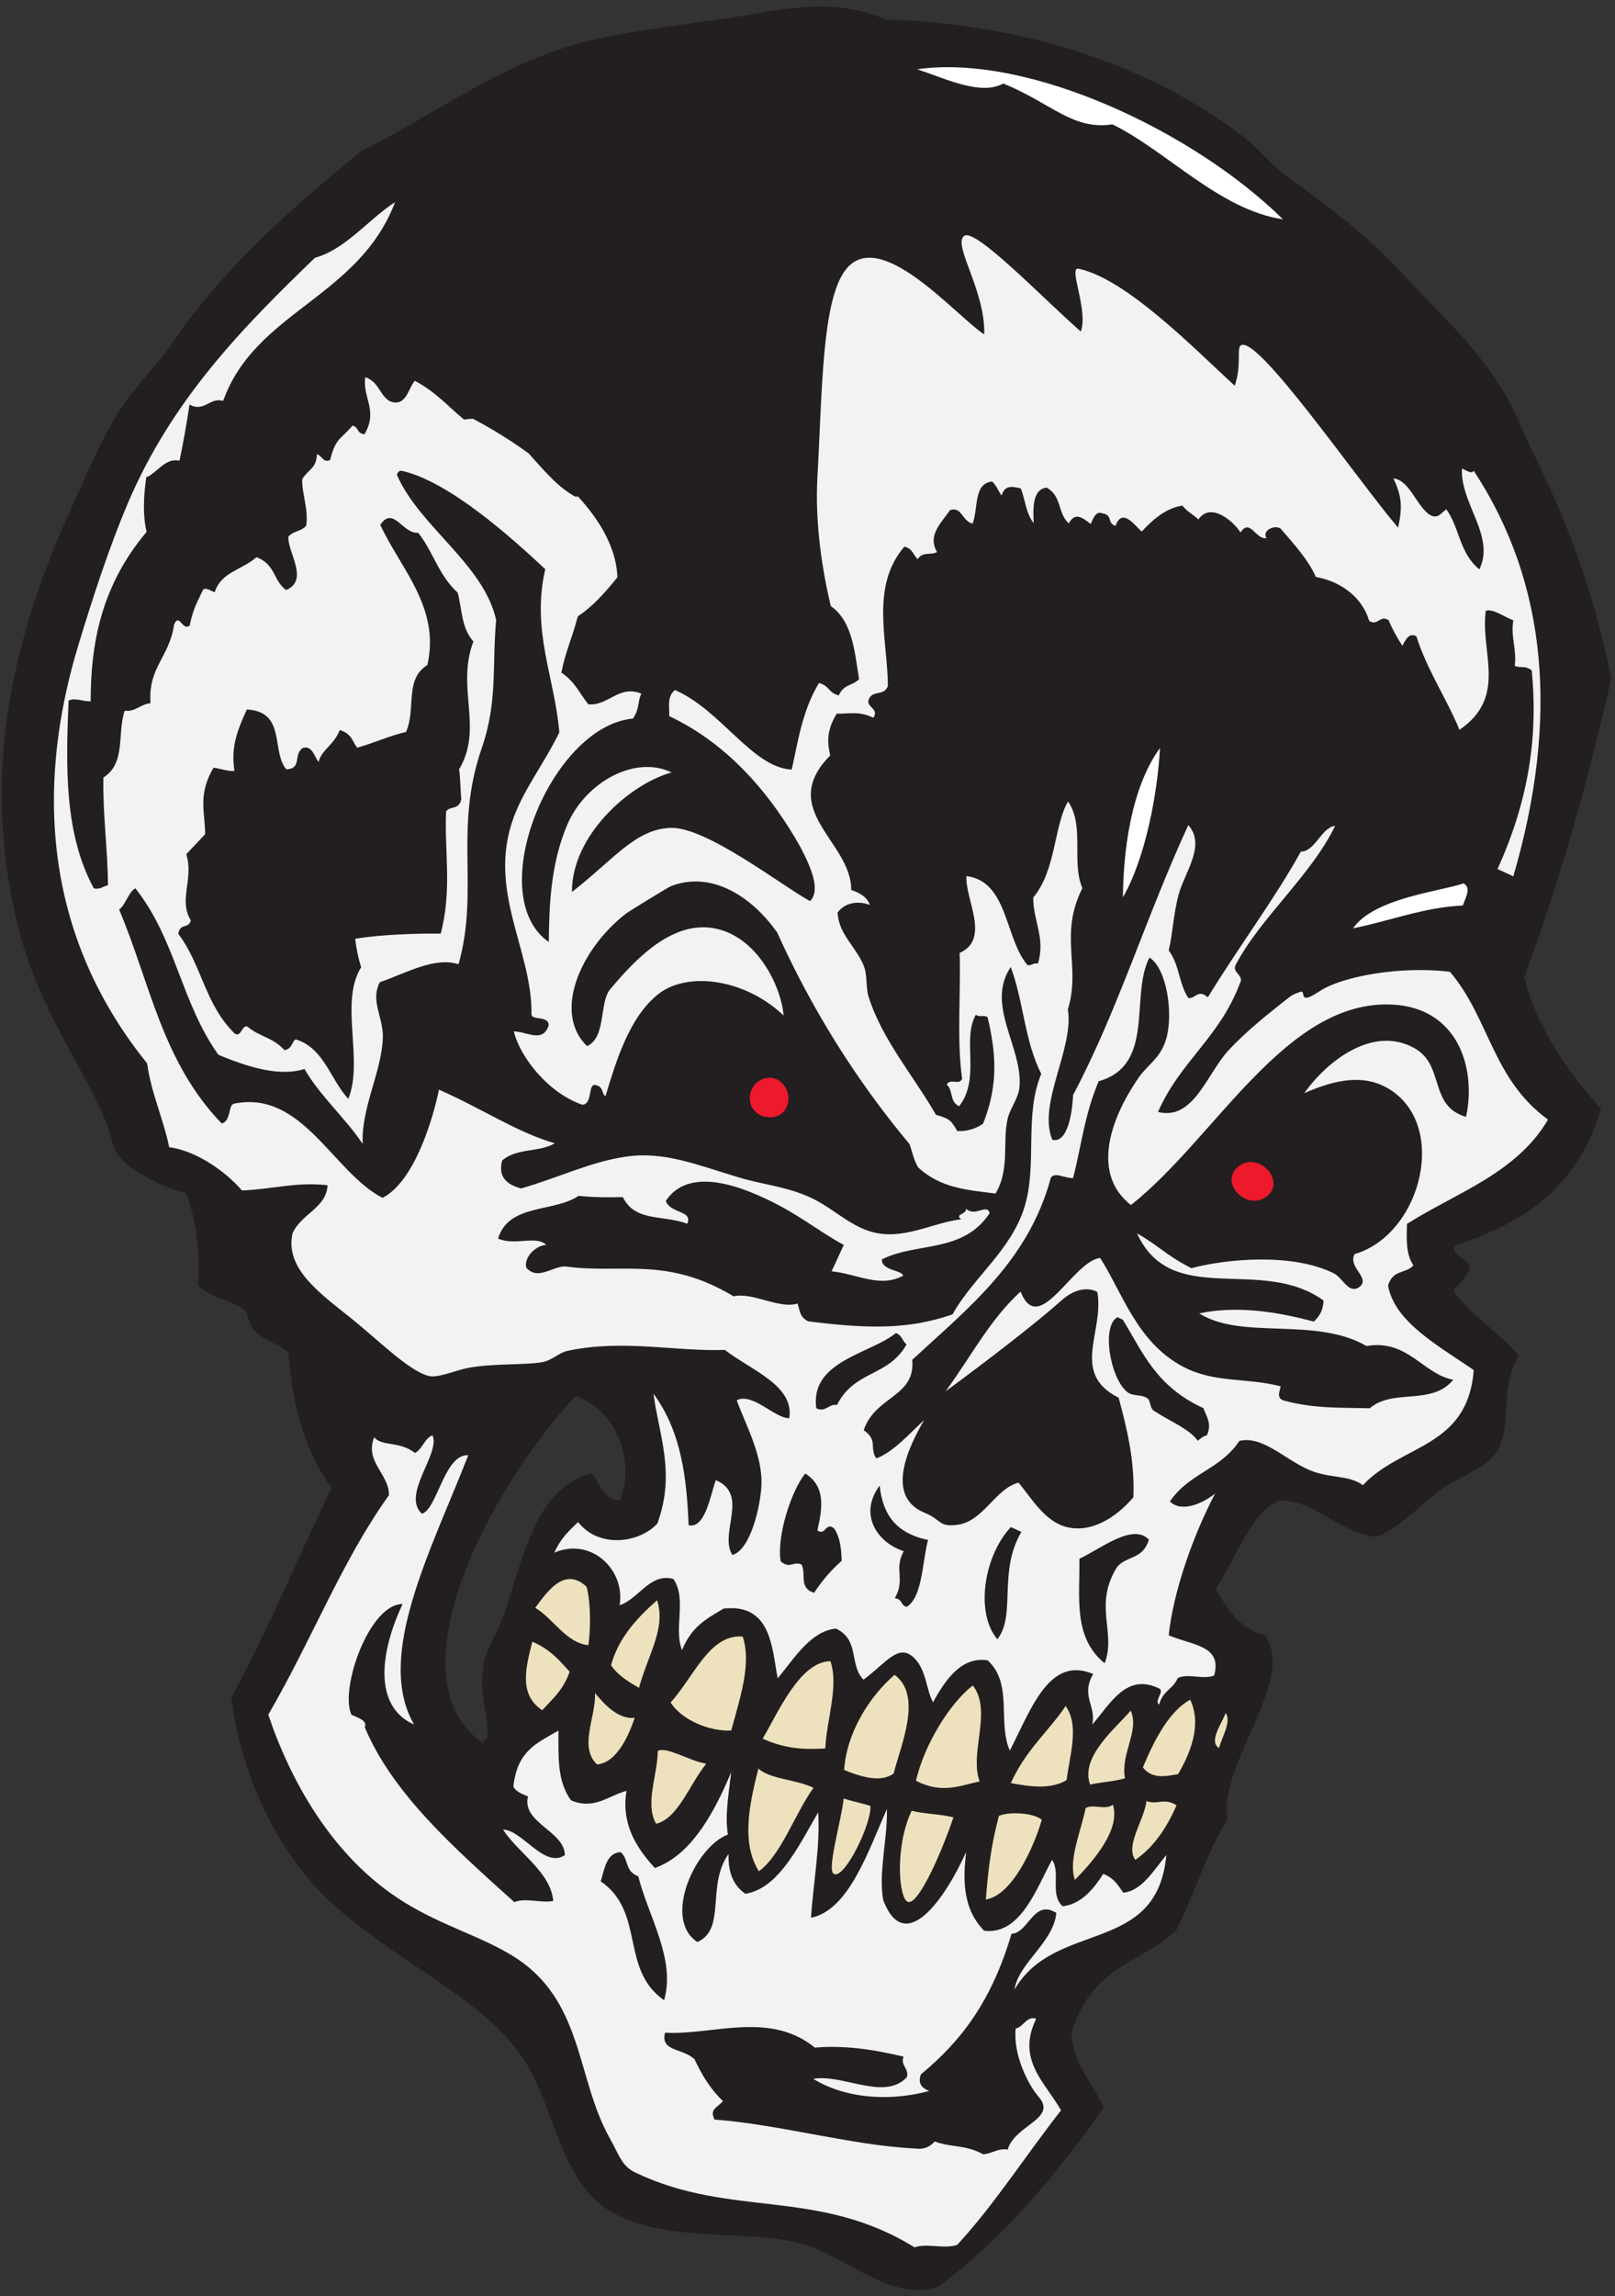 <?xml version="1.0" encoding="UTF-8" standalone="no"?>
<svg
   xmlns:dc="http://purl.org/dc/elements/1.1/"
   xmlns:cc="http://creativecommons.org/ns#"
   xmlns:rdf="http://www.w3.org/1999/02/22-rdf-syntax-ns#"
   xmlns:svg="http://www.w3.org/2000/svg"
   xmlns="http://www.w3.org/2000/svg"
   viewBox="0 0 338.667 481.333"
   height="481.333"
   width="338.667"
   xml:space="preserve"
   id="svg2"
   version="1.1"><rect x="0" y="0" width="338.667" height="481.333" fill="#333333" stroke="none"/><defs
     id="defs6" /><g
     transform="matrix(1.333,0,0,-1.333,0,481.333)"
     id="g10"><g
       transform="scale(0.1)"
       id="g12"><path
         id="path14"
         style="fill:#231f20;fill-opacity:1;fill-rule:evenodd;stroke:none"
         d="m 2518.52,1867.05 c -40.18,-137.44 -140,-184.78 -230.53,-215.46 -5.35,-16.88 26.6,-20.05 23.56,-36.07 -6.88,-15.56 -16.29,-24.29 -25.54,-33.48 24.87,-37.9 73.56,-67.02 103.28,-103.13 -31.75,-54.55 -9.36,-106.91 -34.27,-150.23 -15.86,-27.58 -68.31,-43.53 -96.08,-66.27 -33.98,-27.82 -59.01,-53.21 -91.94,-68.2 -57.93,3.09 -98.42,59.37 -155,56.6 -44.04,-17.49 -67.52,-90.91 -99.97,-139.95 20.93,-28.6 33.23,-60.16 77.79,-71.21 50.32,-72.259 -74.32,-203.662 -58.64,-289.935 -36.8,-59.524 -43.47,-98.442 -80.55,-174.121 -54.92,-53.434 -130.05,-51.848 -164.75,-160.324 -0.08,-45.899 32.68,-79.75 50.62,-119.036 C 1656.44,183.23 1571.26,84.16 1475.3,14.449 1401.56,-8.145 1342.64,54.656 1268.95,79.699 1175.84,111.359 1002.14,71.648 925.109,163.27 875.914,221.801 865.164,308.523 824.801,370.711 761.922,467.645 630.469,520.324 525.133,615.023 429.957,700.621 377.25,830.777 364,941.203 c 58.867,109.087 104.895,220.967 157.566,329.737 -44.996,62.6 -62.097,135.47 -67.773,212.51 -17.164,15.73 -36.758,17.75 -54.203,35.15 -7.41,7.41 -9.387,27.45 -15.281,32.24 -20.547,16.67 -54.551,18.93 -72.696,38.67 2.582,51.41 -1.933,100.21 -18.707,144.52 -31.726,8.59 -107.215,38.66 -115.972,79.49 -17.668,82.43 -112.743,192.8 -149.02,341.73 -50.312,206.6 -27.648,413.71 86.965,662.64 20.961,45.54 44.195,102.2 73.184,147.34 23.976,37.32 60.527,72.61 86.542,110.93 82.047,120.86 196.559,217.17 293.446,297.08 113.23,55.67 227.515,143.67 362.562,174.51 61.871,14.13 131.447,22.95 201.327,32.69 87.64,12.19 171.94,38.46 261.6,-0.23 160.42,-4.19 383.84,-46.26 563.54,-185.21 23.49,-18.16 43.06,-43.78 67.27,-61.3 76.69,-55.53 128.21,-95.23 184.57,-155.85 66.82,-71.87 110.06,-107.98 156.8,-183.26 16.85,-27.12 29.53,-62.13 43.63,-90.63 60.26,-121.87 99.21,-229.13 125.38,-359.97 -34.59,-154.02 -79.68,-315.29 -136.96,-470.12 19.75,-76.47 64.1,-143.89 120.75,-206.82 z M 905.48,1415.44 c 68.856,-25.05 92.446,-105.46 70.356,-163.4 -26.305,-2.5 -31.371,28.72 -46.223,41.51 -83.187,-21.72 -103.531,-120.83 -134.504,-214.58 -10.925,-33.1 -29.554,-60.42 -34.203,-84.829 -8.722,-45.852 9.278,-85.754 5.641,-118.356 -5.684,1.379 -7.992,-6.312 -3.84,-8.301 -156.199,103.774 16.941,415.286 142.773,547.956" /><path
         id="path16"
         style="fill:#ffffff;fill-opacity:1;fill-rule:evenodd;stroke:none"
         d="m 2018.22,3266.06 c -99.56,14.51 -183.68,108.13 -268.17,149.23 -62.67,-9.29 -94.28,32.25 -171.57,64.26 -35.43,-19.06 -87.12,6.09 -135.57,22.45 176.38,25.02 436.73,-99.11 575.31,-235.94" /><path
         id="path18"
         style="fill:#ffffff;fill-opacity:1;fill-rule:evenodd;stroke:none"
         d="m 1824.81,2434.55 c -3.83,-71.56 -22.76,-172.91 -58.27,-234.76 0.57,69.28 11.62,170.47 58.27,234.76" /><path
         id="path20"
         style="fill:#ffffff;fill-opacity:1;fill-rule:evenodd;stroke:none"
         d="m 2302.23,2221.67 c 12.75,-6.77 3.65,-21.59 -1.01,-34.78 -60.91,-2.73 -114.91,-24.37 -172.61,-35.89 32.67,47.81 138.61,58.25 173.62,70.67" /><path
         id="path22"
         style="fill:#ed192d;fill-opacity:1;fill-rule:evenodd;stroke:none"
         d="m 1987.18,1725.95 c -30.13,-15.68 -69.78,27 -37.98,51.24 32.71,24.94 79.39,-29.7 37.98,-51.24 z m -778.22,127.96 c -29.35,2.53 -35.81,31.29 -23.59,48.72 10.79,15.37 35.58,19.92 48.95,0.11 14.48,-21.43 1.66,-51.13 -25.36,-48.83" /><path
         id="path24"
         style="fill:#eee2be;fill-opacity:1;fill-rule:evenodd;stroke:none"
         d="m 1928.13,917.191 c 9.35,-13.761 -5.2,-36.308 -10.57,-55.488 -16.17,11.266 3.17,35.578 10.57,55.488 z m -929.626,-7.796 c -8.422,-24.668 -26.691,-70.141 -59.082,-73.321 -29.539,26.996 -1.57,75.125 -3.418,112.285 11.883,-14.074 35.004,-42.074 62.5,-38.964 z m 112.546,-72.192 c -26.15,-31.828 -44.06,-86.129 -78.88,-94.371 -18.08,31.195 2.28,76.543 2.66,114.531 14.11,7.285 48.7,-15.414 76.22,-20.16 z m 168.74,-37.797 c -29.63,-41.113 -50.68,-105.59 -85.94,-131.363 -27.39,43.844 -15.97,101.961 -0.83,161.418 20.21,-17.145 56.99,-16.199 86.77,-30.055 z m 32.15,-135.66 c -11.85,5.57 11.13,81.598 15.36,118.715 15.49,-4.852 30.93,-7.93 41.89,-11.547 2.66,-26.449 -40.07,-115.238 -57.25,-107.168 z M 837.504,1029.17 c 28.637,-12.43 42.984,-30.08 58.66,-47.264 -10.691,-30.242 -27.742,-43.16 -43.133,-60.59 -36.785,24.332 -26.468,65.981 -15.527,107.854 z M 1499.87,752.953 c -16.09,-48.465 -54.29,-138.625 -71.58,-132.969 -14.53,4.754 -20.99,86.332 5.86,143.235 22.64,-5.418 43.08,-4.852 65.72,-10.266 z m 50.93,-129.25 c 4.24,50.25 7.81,82.067 20.54,131.426 16.85,7.402 55.54,4.613 67.61,-6.129 -13.97,-47.168 -47.74,-119.133 -88.15,-125.297 z M 925.547,1023.67 c -34.711,3.35 -55.024,41.67 -83.531,58.77 21.339,29.2 47.281,64.07 80.742,33.11 7.351,-27.21 6.043,-71.77 2.789,-91.88 z m 108.203,70.72 c 14,-44.89 -13.86,-84.12 -28.51,-137.796 -18.658,10.351 -34.881,21.605 -43.982,35.457 11.805,44.529 43.812,76.899 72.492,102.339 z m 134.59,-57.21 c 14.25,-41.801 -3.8,-95.461 -18.01,-147.703 -33.07,-1.868 -77.85,16.121 -95.35,44.101 36.05,39.27 61.22,108.112 113.36,103.602 z m 522.54,-382.645 c -10.5,31.699 9.11,74.461 17,112.914 12.35,6.965 31.25,-3.91 42.76,5.391 13.44,-40.457 -35.57,-93.988 -59.76,-118.305 z m -384.44,343.922 c 13.39,-39.828 -6.14,-91.734 -8.1,-137.168 -30.28,-1.883 -61.38,-1.523 -98.57,15.387 23.25,38.625 58.08,121.441 106.67,121.781 z m 544.37,-226.66 c -17.35,-40.219 -39.16,-68.238 -64.85,-85.766 -16.23,22.711 14.11,62.535 17.63,92.492 17.4,-6.753 27.62,5.985 47.22,-6.726 z m -443.58,205.199 c 45.39,-32.672 8.54,-113.844 -1.41,-155.367 -20.17,-13.82 -48.14,-6.34 -77.85,5.801 3.9,58.918 39.67,115.226 79.26,149.566 z m 123.13,-16.699 c 31.18,-40.168 -5.9,-105.395 10.71,-150.899 -30.89,-6.5 -59.11,-20.21 -100.17,1.036 13.49,57.738 53.55,122.121 89.46,149.863 z m 146.07,-32.348 c 21.83,-30.988 6.69,-75.543 1.5,-116.441 -24.44,-14.637 -55.65,-10.867 -87.74,-4.711 24.11,53.008 57.99,79.441 86.24,121.152 z m 102.4,-7.113 c 13.99,-33.047 -16.4,-67.363 -9.02,-106.551 -17.57,-5.265 -36.87,-5.801 -54.88,-9.836 -16.2,43.906 41.17,89.391 63.9,116.387 z m 93.49,17.144 c 14.96,-31.207 8.36,-70.339 -18.92,-117.07 -16.96,-2.883 -40.39,-9.125 -55.5,10.586 20.14,48.211 43.02,88.942 74.42,106.484" /><path
         id="path26"
         style="fill:#f2f2f2;fill-opacity:1;fill-rule:evenodd;stroke:none"
         d="m 1700.28,3089.51 c 12.31,33.19 -20.35,102.35 -3.48,98.78 73.92,-15.65 178.13,-121.65 245.58,-184.08 11.56,33.7 2.35,59.58 10.01,63.74 27.16,14.72 179.89,-207.52 246.95,-286.85 7.75,33.81 5.1,51 -7.29,77.44 24.46,-2.58 35.01,-39.86 54.83,-55.58 14.25,-10.71 20.13,1.4 28.39,7 21.46,-29.97 20.12,-68.3 51.92,-94.48 25.69,52.09 -30.15,103.46 -27.3,158.58 6.73,-2.68 14.9,-9.31 18.51,-3.53 116.71,-177.32 134.18,-391.13 62.29,-637.77 -8.29,3.84 -16.58,7.67 -24.88,11.51 53.17,117.03 62.92,218.11 53.87,312.27 -11.29,8.87 -17.07,2.76 -26.79,7.36 3.52,25.38 -6.73,45.71 -2.17,71.47 -14.59,5.38 -32.12,18.74 -43.38,15.02 -9.02,-65.8 35,-134.88 -41.32,-187.22 -20.66,49.76 -51.76,95.68 -67.81,147.13 -11.38,5.99 -16.66,-4.62 -22.03,-14.98 -8.43,12.96 -15.92,26.27 -21.66,40.21 -13.64,9.03 -16.98,-9.96 -30.63,-0.92 -10.15,35.34 -42.86,61.7 -83.84,68.98 -12.28,27.6 -34.46,51.56 -55.44,75.97 -9.77,6.98 -30.29,-3.78 -22.03,-14.97 -17.57,-2.86 -25.86,32.1 -41.13,8.97 -11.22,18.09 -47.46,48.46 -66.04,20.46 -8.04,7.37 -19.46,13.5 -25.18,21.73 -25.03,-3.64 -45.26,-20.41 -64.15,-40.79 -10.3,8.78 -30.76,38.8 -41.14,8.98 -13.99,4.03 -3.51,17.06 -21.05,19.78 -9.34,3.6 -13.73,-6.31 -17.88,-16.89 -14.26,10.63 -24.28,19.09 -34.77,0.99 -17.82,16.4 -10.28,42.11 -34.4,56.18 -25.58,-2.09 -20.76,-41.39 -20.8,-55.81 -12.28,16.13 -13.13,36.47 -20.04,54.57 -12.54,2.94 -25.28,6.37 -30.32,-11.14 -5.6,7.12 -7.47,15.61 -14.97,22.04 -29.61,-3.39 -21.26,-41.12 -30.68,-66.33 -17.55,5.06 -16.56,27.31 -35.4,21.39 -14.79,-21.15 -35.83,-40.09 -20.47,-66.01 -9.51,-5.33 -23.37,1.16 -30.32,-11.14 -7.55,6.4 -7.08,15.75 -21.03,19.81 -54.31,-63.17 -26.2,-147.35 -26.04,-219.47 -6,-14.9 -20.31,-7.17 -28.09,-17.21 -11.16,-15.58 16.25,-16.97 5.08,-32.54 -22.46,11.19 -38.83,5.8 -57.41,6.43 -16.63,-26.75 -14.77,-46.72 -10.27,-65.71 -84.61,-85.47 33.93,-136.05 32.99,-211.55 16.76,-5.31 25.92,-13.4 29.33,-23.62 -13.63,5.45 -36.7,6.76 -50.74,-11.78 1.58,-34.93 29.8,-54.24 41.41,-84.55 5.93,-15.52 2.51,-32.86 7.61,-48.83 21.42,-67.01 69.86,-122.5 105.75,-184.81 22.24,-6.23 24.15,-9.43 33.48,-25.54 15.2,-0.78 28.57,3.39 40.52,11.44 26.14,64.67 19.02,117.1 7.16,167.8 -7.19,3.97 -11.09,-1.03 -18.49,3.52 -22.28,-39.43 8.14,-99.46 -26.28,-143.84 -15.77,7.97 -8.59,24.36 -19.44,34.15 5.33,10.46 18.92,-1.56 24.26,8.91 -8.84,63.27 -1.87,132.36 -3.98,198.1 48.87,21.77 8.69,83.76 10.63,120.91 65.93,-8.32 60.21,-98.3 96.23,-140.13 6.12,-1.05 9.89,4.27 16.27,2.53 12.42,40.12 -7.97,68.19 -7.26,104 35.99,42.62 32.5,113.68 54.69,150.86 26.55,-38.41 4.78,-94.58 22.54,-136.24 -37.34,-74.51 -1.85,-122.26 -22.82,-190.75 9.94,-61.73 -48.17,-148.46 -24.42,-205.11 26.73,-6.16 32.02,53.56 32.6,70.48 70.55,132.88 114.38,279.52 181.25,424.46 28.33,-31.27 -5.84,-74.67 -15.09,-108.79 -8.35,-30.8 -9.26,-61.08 -15.71,-88.34 17.11,-22.39 15.54,-51.64 30.89,-74.68 11.06,-2 15.16,14.92 30.62,0.93 46.98,77.07 107.97,159.09 146.31,229.25 22.9,0.12 31.98,37.84 53.95,40.47 -37.92,-78.58 -117.77,-144.32 -156.83,-219.35 -5.03,-12.17 14.34,-15.38 6.99,-28.4 -31.73,-84.95 -94.73,-123.63 -128.73,-202.16 55.42,-14.11 76.73,59.16 109.5,95.3 28.58,31.52 66.63,61.02 85.56,76.17 18.94,15.16 16.37,12.45 28.1,17.2 11.71,4.75 -5.59,-23.26 30.62,0.94 36.22,24.2 129.69,40.33 205.48,30.77 62.42,-73.42 66.34,-168.33 154.2,-232.39 -49.21,-84.82 -147.54,-116.51 -221.86,-164.1 -0.44,-23.1 -2.24,-46.7 10.15,-65.09 -12.15,-13.75 -32.22,-5.98 -39.91,-31.87 10.44,-56.95 77.12,-93.24 134.84,-132.82 -9.6,-123.4 -114.27,-116.19 -174.35,-181.06 -23.06,16.77 -51.83,9.93 -84.52,24.01 -39.36,16.93 -72.82,53.99 -109.7,45.7 -31.17,-46.25 -78.05,-49.78 -109.5,-95.29 19.25,-18.65 52.87,-2.16 71.15,12.38 -35.28,-67.27 -65.93,-155.34 -72.94,-222.93 38.41,-16.06 84.72,-16.15 71.41,-63.218 -16.96,-6.899 -40.39,3.805 -57.1,-3.789 -8.08,-18.602 -22.86,-18.957 -29.38,-41.758 -8.13,5.043 7.27,18.727 1.28,24.551 -52.07,26.219 -76.88,-21.754 -106.6,-56.375 7.07,28.984 -18.7,45.898 1.67,79.769 -69.21,29.16 -97.13,-54.082 -131.23,-120.484 -19.73,44.367 5.52,105.258 -34.97,141.988 -38.88,5.926 -63.92,-25.824 -85.87,-65.965 -10.8,19.84 -10.21,49.348 -28.65,68.631 -24.93,26.03 -44.03,-6.002 -80.74,-33.119 -23.05,23.645 -5.35,62.269 -43.32,80.429 -38.71,-3.88 -63.98,-44.39 -91.62,-78.394 -9.09,46.184 -9.4,118.304 -85.08,109.824 -24.39,-14.81 -49.82,-26.76 -65.46,-65.35 -13.6,34 8.12,80.98 -13.63,111.99 -36.91,9.92 -54.78,-31.96 -84.573,-41.39 9.48,55.1 -44.243,107.68 -102.645,82.7 9.973,22.78 23.848,34.98 37.359,48.14 32.985,-42.11 96.609,-32.97 124.729,-2.34 29.03,79.48 2.53,138.57 -6.19,204.18 43.88,-59.57 52.31,-132.18 55.33,-206.77 26.69,-6.87 35.39,52.2 42.81,70.77 53.36,-22.81 4.38,-83.26 26.06,-117.73 29.3,8.7 44.29,78.48 45.7,109.71 2.19,48.29 -26.93,99.2 -38.8,133.69 24.79,12.76 60.51,-29.14 82.6,-28.14 8.09,51.15 -58.91,74.7 -101.35,107.28 -76.97,-2.73 -160.443,17.15 -247.236,-1.37 -13.106,-2.81 -25.27,-14.96 -38.305,-17.53 -27.715,-5.44 -81.293,-1.73 -120.273,-9.78 -19.473,-4.02 -46.629,-16.16 -60.95,-12.08 -32.64,9.35 -79.554,57.51 -123.375,92.32 -49.828,39.58 -102.382,78.1 -89.855,132.14 14.371,31.18 53.422,39.76 54.941,75.26 -48.027,5.83 -89.328,-6.66 -134.629,-8.18 -22.3,26.24 -68.589,61.92 -114.476,68.04 -9.09,44.84 -28.645,85.82 -34.649,131.79 -145.371,179.76 -185.355,403.75 -107.902,658.88 22.414,73.83 48.102,152.67 77.074,220.99 70.039,165.2 183.114,279.3 294.789,387.03 47.946,13.14 83.536,59.87 126.082,87.63 -57.179,-150.75 -220.257,-171.61 -270.472,-312.72 -20.707,6.43 -29.914,-18.48 -52.961,-5.69 -4.406,-29.15 -9.438,-58.52 -15.711,-88.36 -22.547,5.18 -34.418,-18.71 -52.336,-26.11 -4.262,-30.24 -5.648,-59.43 0.562,-85.81 -71.113,-84.16 -88.058,-175.31 -87.972,-266.32 -11.156,-0.81 -25.227,6.24 -34.766,0.99 -4.344,-104.82 -6.863,-208.98 39.617,-295.13 9.02,-2.67 14.887,3.21 22.344,4.77 -0.348,57.22 -8.383,111.62 -7.195,169.41 35.972,22.54 21.363,70.21 33.59,105.24 15.933,-2.8 25.843,10.84 40.527,11.46 -3.973,57.4 29.375,71.38 37.113,123.75 8,19.6 12.899,-10.93 24.559,-1.31 5.648,28.27 13.207,38.9 20.785,55.81 3.895,5.05 11.973,-1.36 18.496,-3.52 10.621,32.3 41.981,34.17 65.777,55.14 30.493,-11.73 25.797,-36.41 46.528,-51.74 36.867,15.45 2.304,59.13 3.582,83.91 7.996,9.47 20.058,7.86 28.09,17.21 3.773,26.61 -6.551,48.05 -6.321,73.37 11.332,17.17 21.77,15.93 23.332,39.54 10.094,-5.22 9.235,-13.7 20.723,-9.58 8.063,34.78 17.441,32.96 35.137,54.2 10.781,-2.93 5.511,-11.74 18.812,-13.74 22.199,37.98 -3.906,58.21 1.36,89.97 22.589,-8.92 21.086,-26.67 37.922,-37.67 26.156,-11.12 29.515,20.5 39.902,31.86 33.187,-17.63 52.422,-40.4 77.469,-61.01 4.863,0.86 9.566,1.26 14.113,1.24 15.871,-8.2 50.187,-27.29 87.461,-54.32 22.933,-25.35 45.566,-53.2 73.785,-68.3 l 3.719,0.6 c 32.773,-35.66 58.093,-76.88 61.781,-120.98 0.176,-2.07 0.328,-4.1 0.473,-6.11 -19.571,-24.32 -39.118,-46.32 -62.305,-61.41 -9.883,-36.78 -20.469,-58.84 -25.918,-88.66 21.195,-14.01 28.797,-33.01 42.387,-49.82 30.937,-3.03 48.211,31.13 83.275,16.85 -6.13,-13.73 -2.54,-23.89 -13.115,-39.23 C 866.16,2468.78 758.578,2202.3 863.34,2129.45 c 0.726,48.35 1.18,120.75 29.754,186 28.75,65.66 106.496,108.53 163.386,80.65 -67.257,-18.51 -157.289,-99.81 -156.707,-187.89 65.387,50.5 99.25,98.75 155.187,100.76 56.25,2.02 176.3,-91.95 219.34,-115.14 17.69,17.42 0.43,54.92 -14.92,84.57 -42.95,76.73 -109.4,160.64 -206.55,206.27 0.29,15.13 -3.71,30.74 8.97,41.13 73.9,-32.64 121.31,-121.76 183.64,-125.21 10.13,44.26 16.1,91.32 42.86,136.2 16.74,-4.18 14.52,-15.32 31.26,-19.5 7.3,17.6 21.96,15.14 31.92,25.5 -7.25,44.86 -10.59,91.17 -44.57,115 -12.25,51.7 -25.27,127.11 -21,202.69 7.61,134.86 6.82,276.48 43.95,325.6 53.61,70.91 173.93,-72.19 218.46,-101.06 2.2,68.84 -50.76,142 -31.28,155.08 18.07,12.14 126.28,-101 183.24,-150.59 z M 680.508,1353.43 c 12.695,-28.42 -49.59,-93.25 -16.699,-123.13 24.398,7.84 35.086,93.98 72.82,92.13 -57.336,-148.03 -147.566,-315.77 -85.227,-423.582 -64,28.105 -54.05,113.182 -18.027,189.502 -52.246,0.6 -99.348,-133.405 -80.543,-174.112 10.965,-5.133 25.481,-8.98 21.039,-19.785 43.828,-104.34 140.27,-189.336 235.199,-274.879 17.965,7.317 42.012,-1.965 61.254,1.844 -4.09,45.539 -53.929,74.238 -79.015,112.059 29.324,0.543 65.304,-61.95 97.265,-39.961 -0.234,37.769 -68.148,50.652 -57.98,92.234 -10.477,4.191 -20.262,8.613 -22.957,15.66 6.191,56.824 36.918,67.918 70.898,87.981 0.102,-38.961 -2.68,-78.981 19.676,-109.754 36.656,-15.446 59.203,7.445 87.434,14.929 -8.411,-48.992 12.75,-87.082 44.555,-121.285 51.87,18.055 89.13,75.844 120.09,150.813 -3.74,-33.5 -10.27,-68.012 -5.2,-98.27 -51.28,-19.144 -103.35,-132.808 -48,-169.039 45.9,20.453 13.73,88.848 48.94,138.422 -0.26,-24.191 4.17,-46.641 26.42,-62.559 50.94,8.047 81.83,70.715 114.64,128.157 3.48,-52.637 -7.63,-110.637 -11.31,-165.883 59.33,12.137 89.5,103.316 119.46,171.207 1.26,-46.559 -13.57,-99.047 -5.87,-143.234 34.1,-89.719 97.58,2.449 130.54,75.484 -5.8,-46.856 -4.12,-90.981 28.29,-123.789 58.26,-7.621 83.89,70.691 106.97,111.558 13.85,-21.3 -4.18,-54.3 16.52,-73.074 26.5,2.817 46.52,23.227 63.85,50.989 17.98,-7.157 23.62,-18.852 31.56,-29.696 28.78,2.844 47.11,34.156 67.69,59.281 -14.22,-158.351 -174.97,-101.437 -238.82,-211.625 6.12,41.938 61.22,73.684 65.83,120.536 -35.84,22.597 -43.46,-31.563 -70.53,-32.801 -31.34,-105.649 -78.65,-168.34 -142.47,-220.953 -4.63,-12.032 -0.96,-20.996 13.05,-26.172 -51.15,-14.176 -124.56,-16.293 -182.47,18.984 46.31,8.235 111.54,-35.062 147.07,2.406 4.57,13.153 -10.6,19.063 -5.07,32.559 -49.1,11.902 -96.12,18.109 -139.4,14.152 -71.95,58.407 -161.34,19.114 -235.74,23.489 -7.61,-29.914 26.28,-23.52 46.22,-41.508 11.12,-23.434 24,-46.238 44.93,-66.059 -10.53,-11.656 -21.03,-12.472 -13.43,-29.031 102.59,-7.633 214.45,-40.496 316.11,-45.586 12.13,-1.758 22.23,1.941 30.32,11.145 26.63,-10.024 47.54,-4.504 76.23,-20.168 13.54,0.632 23.79,10.187 38.61,7.304 11.02,38.993 79.08,48.301 48.56,83.231 -15.63,17.898 -40.43,65.676 -35.95,107.222 11.87,2.047 17.61,20.723 32.22,15.278 -31.62,-64.375 14.42,-100.211 39.12,-143.91 -54.68,-69.641 -105.7,-149.313 -163.2,-211.368 -20.17,-7.523 -46.97,2.969 -67.31,-4.086 -152.85,94.32 -287.92,45.386 -438.869,117.457 -21.977,10.496 -25.231,26.851 -40.469,53.949 -53.769,95.601 -40.613,218.715 -153.844,287.574 -50.875,30.945 -108.25,46.203 -168.047,82.777 -116.539,71.235 -182.343,197.293 -215.402,295.91 71.012,122.395 115.856,242.125 189.797,345.025 0.766,33.54 -38.641,52.32 -23.207,91.26 11.601,-14.79 39.898,-5.62 64.101,-24.62 10.973,4.46 16.129,24.75 27.778,27.41 z M 945.004,652.305 c 70.516,-48.637 29.906,-138.117 99.696,-187.032 18.81,63.875 -24.92,132.516 -40.66,194.969 -21.813,8.039 -14.345,26.844 -27.739,37.973 -22.531,-1.477 -24.922,-25.82 -31.297,-45.91 z M 632.375,2870.4 c -3.648,0.59 -6.426,-1.22 -7.98,-6.36 35.933,-82 136.621,-140.2 156.117,-228.24 -6.59,-70.58 2.644,-128.44 -22.504,-200.97 -44.742,-129.06 -3.492,-222.31 -36.664,-340.36 -37.242,12.48 -85.059,-14.9 -123.793,-28.27 -15.598,-29.46 5.937,-55.28 4.707,-87.74 -2.043,-53.67 -34.317,-110.15 -31.738,-166.51 -27,40.55 -67.692,76.07 -91.45,117.8 -38.058,-11.93 -85.379,1.35 -135.558,22.46 -58.465,81.74 -67.102,181.8 -130.578,261.7 -10.551,-5.62 -15.61,-26.2 -25.551,-33.48 48.535,-114.07 67.23,-239.09 161.453,-336.37 15.168,4.1 9.602,29.05 19.484,31.24 107.403,21.66 155.559,-107.94 233.399,-148.22 50.664,25.83 79.804,125.76 88.832,170.28 69.219,-30.8 125.406,-68.5 182.406,-84.38 -25.5,-14.89 -59.414,-6.91 -82.969,-27.05 -5.484,-20.38 0.852,-36.39 29.946,-44.06 60.914,17.86 108.086,41.5 164.023,49.94 61.343,9.26 113.763,-13.42 180.853,-33.33 36.09,-10.7 72.85,-13.5 111.32,-31.36 31.5,-14.63 58.15,-41.66 91.5,-52.4 51.29,-16.5 99.46,13.83 144.54,18.69 -11.15,8.48 8.06,7.03 7.67,16.59 14.45,-13.75 33.04,9.12 37,-7.04 -42.09,-63.39 -114.26,-44.91 -169.46,-72.6 -0.76,-17.91 30.78,-16.31 33.47,-25.56 -36.62,-19.9 -71.58,2.56 -112.61,6.81 6.39,13.82 12.79,27.64 19.18,41.45 -31.7,16.9 -65.14,42.87 -102.04,62.3 -58.38,30.77 -141.77,62.22 -178,6.85 7.26,-20.25 43.09,-14.63 33.78,-35.76 -38.73,14.3 -82.176,2.55 -101.406,41.88 -22.731,-0.57 -45.652,-0.59 -69.543,1.98 -38.945,-26.56 -109.703,-11.65 -126.711,-67.2 26.227,-11.88 59.809,5.57 75.91,-9.97 -14.062,-0.39 -35.156,-16.89 -31.605,-35.69 17.906,-20.86 40.531,1.81 61.246,1.85 87.191,-12.5 158.929,17 265.069,-47.12 29.5,7.14 71.71,-20.37 100.49,-11.25 3.67,-10.12 3.08,-21.81 17.19,-28.09 88.39,-10.89 154.78,-14.07 226.52,10.97 32.77,58.31 92.38,100.76 113.39,168.98 20.6,66.82 -0.95,144.2 26.35,209.25 -26.42,52.23 -27.75,113.69 -48.03,168.16 -39.92,-59.84 18.36,-125.13 13.88,-187.59 -1.41,-19.5 -14.95,-34.04 -18.87,-51.66 -8.34,-37.44 4.03,-78.07 -18.92,-117.07 -42.81,5.62 -86.17,7.88 -121.83,41.27 -6.76,11.27 -9.08,24.19 -13.37,36.37 -87.24,104.43 -155.4,215.88 -208.35,332.93 -42.36,60.03 -106.22,97.04 -167.74,72.55 -3.77,-1.5 -65.533,-39.36 -70.225,-42.99 -70.257,-54.49 -116.042,-154.79 -61.117,-208.28 30.387,13.49 19.024,68.34 36.133,88.98 41.549,50.12 97.299,106.21 160.559,96.84 70.29,-10.41 108.9,-92.03 112.49,-137.6 -60.87,57.67 -149.46,69.13 -195.21,34.95 -47.769,-35.69 -69.198,-110.27 -85.007,-162 -7.09,5.43 -2.027,15.32 -16.894,17.89 -10.676,-0.01 -3.184,-30.2 -19.481,-31.24 -53.66,18.39 -97.965,74.84 -107.726,115.26 19.375,0.31 46.05,-19.22 54.875,9.84 -0.348,16.07 -27.286,6.31 -27.098,17.57 1.273,101.07 -70.688,194.56 -27.813,309.78 16.805,45.14 46.184,81.68 71.582,132.98 -7.003,85.75 -44.496,160.29 -22.113,256.83 -52.32,48.8 -150.863,137.84 -225.41,154.59 z m -84.449,-987.61 c 24.719,61.39 -14.426,151.73 20.285,207.03 -4.664,14.34 -7.57,29.32 -9.535,44.67 42.137,7.13 100.777,8.51 134.64,8.18 18.164,69.76 5.606,128.22 8.457,192.36 7,9.06 20.125,1.42 23.942,19.12 -1.606,15.47 -1.168,31.69 -3.469,46.91 38.711,64.84 -5.269,128.68 22.512,200.96 -19.266,21.59 -17.676,50.85 -24.813,76.91 -30.453,27.8 -38.035,64.02 -62.136,94.15 -24.821,-2.06 -38.606,42.96 -59.641,12.49 32.871,-70.49 94.617,-130.39 74.137,-220.5 -36.617,-22.77 -17.301,-68.73 -33.59,-105.24 -26.402,-6.16 -50.899,-17.56 -76.902,-24.82 -7.489,9.86 -8.27,22.19 -27.411,27.78 -8.855,-23.58 -28.582,-30.85 -33.222,-50.06 -6.879,8.22 -9.985,26.9 -25.18,21.72 -15.023,-10.95 -0.445,-32.21 -25.555,-33.47 -24.336,28.59 0.289,90.7 -62.129,94.16 -17.398,-37.63 -24.765,-62 -19.543,-96.65 -9.968,-0.97 -22.027,3.76 -32.859,5.13 -25.269,-42.53 -13.215,-71.37 -13.172,-104.64 -9.84,-10.61 -19.89,-20.77 -29.687,-31.54 12.199,-38.45 -12.875,-72.58 7.238,-104.02 -4.035,-13.98 -17.055,-3.49 -19.793,-21.03 37.18,-49.42 41.754,-110.83 88.551,-156.72 10.633,-7.07 11.043,13.66 20.101,10.83 19.375,-16.34 39.953,-16.79 58.356,-37.05 12.722,1.67 12.219,15.54 17.883,16.89 44.836,-14.12 54.043,-62.84 82.535,-93.55 z M 1730.64,1632.61 c 34.93,-53.87 58,-133.81 131.92,-171.75 49.23,-25.25 97.33,-16.08 152.15,-30.11 -1.91,-8.73 -6.75,-18.54 4.77,-22.33 48.46,-13.24 91.18,-10.91 135.26,-12.26 37.56,32 97.38,3.45 131.47,44.88 -47.77,8.89 -71.42,64.1 -136.5,53.08 -80.75,46.78 -195.44,8.79 -263.14,51.26 54.23,11.62 115.25,4.73 180.24,-12.9 10.13,9.4 14.73,19.33 15.34,33.16 -98.47,71.25 -238.72,-13.56 -293.41,105.52 33.37,-18.45 44.77,-33.92 85.45,-54.62 55.43,14.64 157.63,24.15 222.98,-7.54 15.89,-7.7 22.95,-31.72 39.54,-23.33 22.58,14.48 -17.31,31.5 -5.69,52.97 99.82,29.25 144.5,187.05 65.93,251.35 -45.45,37.19 -99.78,21.75 -145.15,1.71 33.23,47.35 106.56,108.49 173.61,70.67 48.06,-27.1 21.69,-90.62 80.94,-107.9 16.75,78.86 -14.31,171.58 -116.01,176.61 -167.7,8.29 -277.79,-209.89 -411.14,-315.25 -60.53,47.01 -36.03,130.76 12.3,200.65 14.05,20.31 34.2,30.01 43.12,60.57 11.47,39.3 1.18,110.64 -26.36,127.96 -31.18,-60.09 9.99,-169.22 -79.92,-194.53 -22.75,-54.23 -27.05,-101.7 -40.34,-152.46 -17.58,1.19 -27.6,9.68 -34.77,0.99 -35.42,-131.55 -130.15,-205.17 -218.14,-286.62 5.39,-58.72 -58.41,-56.71 -76.34,-110.63 23.11,-16.13 8.47,-27.84 19.74,-44.35 26.99,9.5 54.57,41.49 75.26,60.1 -21.95,-37.69 -63.87,-119.34 0.91,-145.67 27.19,-11.05 21.29,-22.9 51.66,-18.87 40.99,5.45 59.37,56.98 96.09,66.28 20.27,-24.67 41.02,-60.04 73.64,-69.29 38.34,-10.86 78.02,12.41 106.91,46.16 2.43,55.95 -9.57,106.6 -23.16,156.67 -77.16,38.7 -21.66,104.87 -33.67,166.55 -19.57,9.55 -40.19,0.87 -56.81,-14 -39.46,-35.32 -116.61,-94.62 -181.63,-142.42 43.74,60.59 69.51,112.27 117.85,156.84 28.82,-73.47 81.87,47.62 125.1,52.85 z m 162.49,-236.21 c -75,34.37 -95.71,88.7 -126.84,139.2 -2.76,1.28 -5.53,2.56 -8.29,3.83 -25.77,-13.47 -11.66,-96.81 15.84,-118.05 8.45,-6.51 22.22,-3.26 30.95,-9.28 5.89,-4.05 3.23,-15.17 10.83,-20.1 27.55,-17.86 54.04,-27.3 68.86,-46.95 4.28,3.96 8.77,7.35 14.05,8.6 8.58,18.06 -0.72,29.55 -5.4,42.75 z m -483.84,118.14 c -39,-32.58 -135.43,-43.54 -125.16,-118.26 14.22,-7.46 20.11,7.7 32.55,5.08 27.89,55.2 80.3,43.65 109.49,95.29 -7.06,5.44 -6.27,13.76 -16.88,17.89 z m 288.72,-355.01 c 1.21,-59.2 -10.78,-123.25 39.74,-164.335 18.91,47.875 -18.48,91.495 19.91,151.855 15.34,17.56 39.64,10.74 49.81,42.38 -24.94,27.47 -77.63,-15.39 -109.46,-29.9 z m -107.79,49.86 c -43.41,-46.52 -55.83,-136.14 -21.21,-176.4 29.93,38.11 0.63,105.89 37.79,168.73 -5.52,2.55 -11.05,5.12 -16.58,7.67 z m -168.47,-37.81 c -16.12,-28.87 3.16,-44.71 -14.1,-74 13.3,-2 8.03,-10.82 18.81,-13.74 25.38,16.15 24.35,73.05 33.59,105.24 -50.37,10.57 -71.56,39.91 -76.17,85.58 -34.38,-45.96 -2.59,-90.53 37.87,-103.08 z m -193.66,-16.1 c 14.99,-12.71 20.18,1.24 32.86,-5.12 7.88,-14.33 -5.27,-36.36 19.73,-44.38 13.2,20.29 27.86,36.59 43.44,50.37 -0.67,18.1 -2.06,35.95 -11.76,50.74 -13.43,11.55 -13.76,-12.51 -26.48,-2.86 8.07,35.08 13.19,69.09 -19.06,89.36 -22.63,-27.71 -45.21,-99.9 -38.73,-138.11" /></g></g></svg>